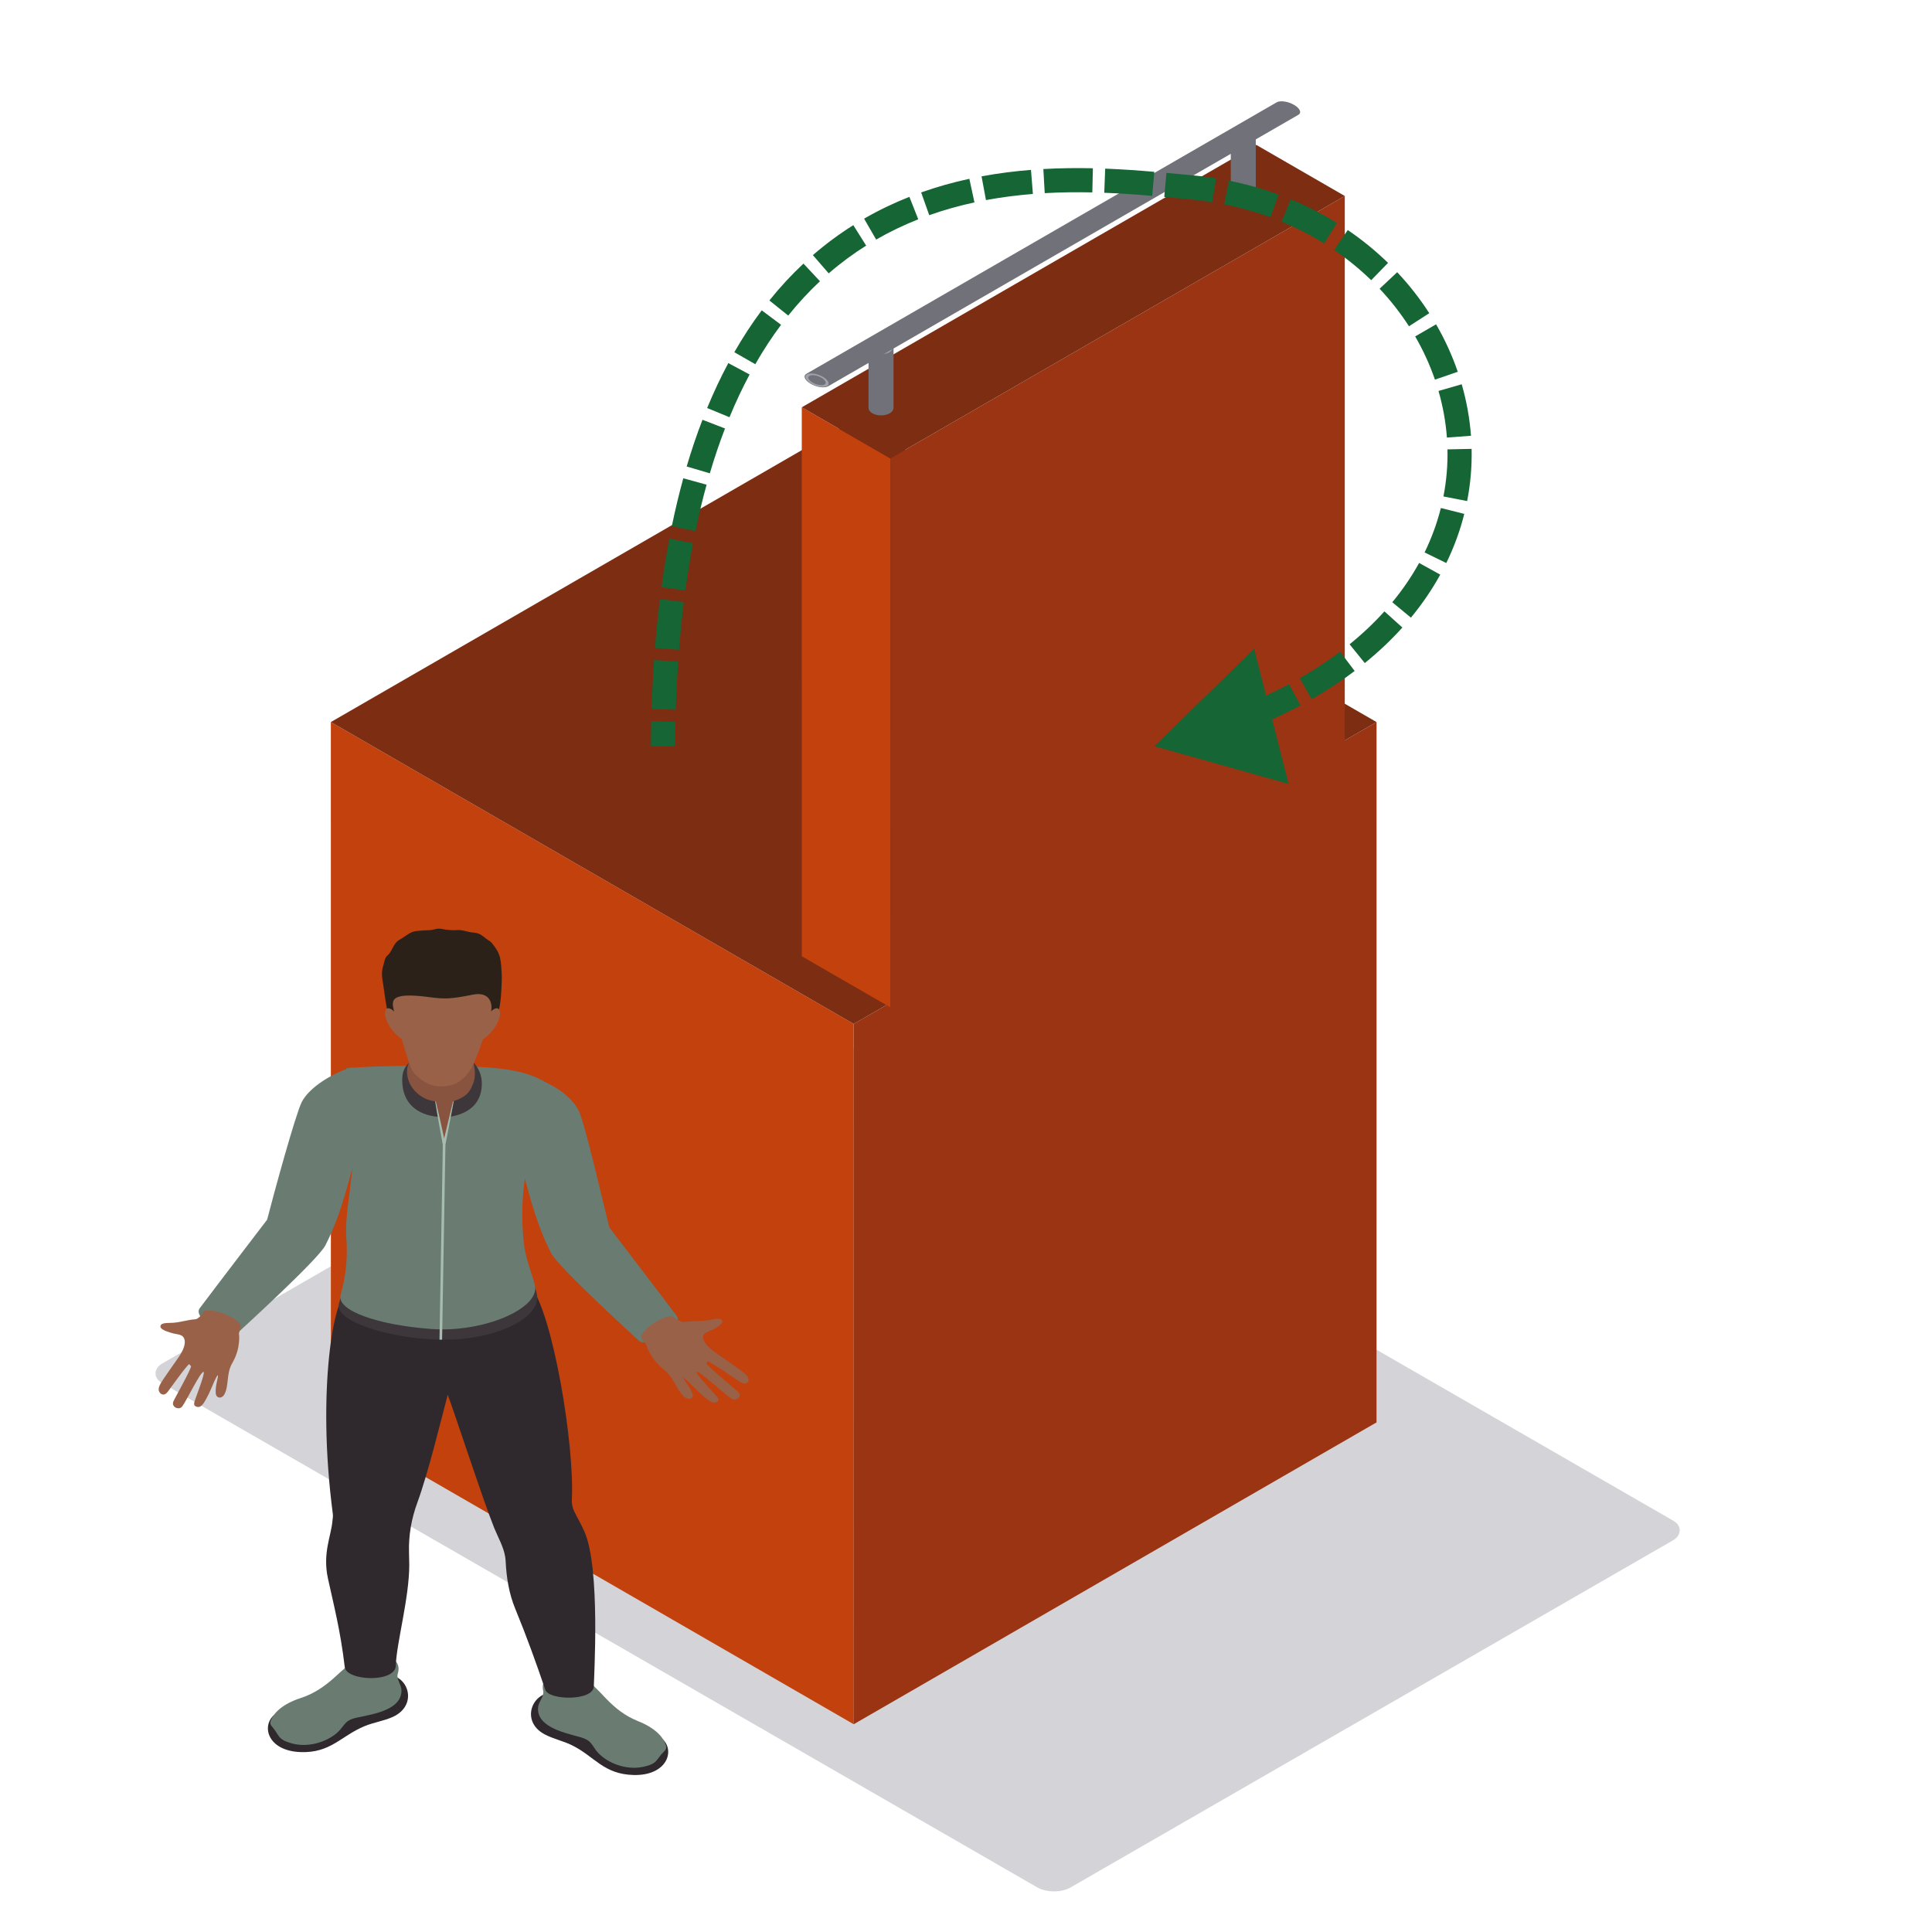 <svg width="800" height="800" viewBox="0 0 800 800" fill="none" xmlns="http://www.w3.org/2000/svg">
<rect width="434.563" height="304.194" rx="8" transform="matrix(0.866 0.499 -0.866 0.499 323.529 416.875)" fill="#D4D4D8"/>
<rect width="249.995" height="289.995" transform="matrix(0.866 0.5 3.18351e-05 1 137 298.985)" fill="#C2410C"/>
<rect width="249.995" height="289.995" transform="matrix(0.866 -0.5 -3.18351e-05 1 353.503 423.984)" fill="#9A3412"/>
<rect width="249.995" height="249.995" transform="matrix(0.866 -0.5 0.866 0.5 137 298.991)" fill="#7C2D12"/>
<path fill-rule="evenodd" clip-rule="evenodd" d="M225.442 718.11C228.991 720.02 233.195 720.876 236.831 722.667C246.257 727.32 249.858 734.676 262.365 734.991C275.921 735.336 279.618 725.24 274.461 720.216C273.516 719.297 233.325 701.236 230.083 700.892C220.436 699.865 215.214 712.615 225.442 718.11Z" fill="#2F292D"/>
<path fill-rule="evenodd" clip-rule="evenodd" d="M222.811 706.957C222.126 714.758 232.744 717.276 239.652 719.152C241.086 719.541 242.551 719.983 243.678 720.832C245.026 721.851 245.736 723.331 246.69 724.632C250.261 729.493 258.681 733.282 266.421 731.591C271.414 730.505 271.596 729.267 273.607 726.738C274.837 725.185 276.302 724.517 275.769 722.775C274.824 719.671 271.852 715.711 263.999 712.597C258.902 710.572 254.72 707.243 251.145 703.535C247.57 699.828 244.124 695.883 239.392 693.291C236.133 691.511 223.101 691.889 224.913 700.098C225.428 702.438 223.019 704.57 222.811 706.957Z" fill="#6A7C72"/>
<path fill-rule="evenodd" clip-rule="evenodd" d="M162.689 710.917C158.984 712.608 154.719 713.205 150.945 714.769C141.155 718.833 136.951 725.952 124.448 725.503C110.896 725.018 108.053 714.725 113.614 710.027C114.632 709.167 156.232 693.61 159.491 693.461C169.198 693.024 173.346 706.06 162.689 710.917Z" fill="#2F292D"/>
<path fill-rule="evenodd" clip-rule="evenodd" d="M166.243 699.957C166.269 707.777 155.469 709.642 148.422 711.091C146.957 711.392 145.462 711.74 144.266 712.523C142.84 713.453 142.008 714.888 140.946 716.126C136.981 720.757 128.262 724.02 120.686 721.866C115.793 720.476 115.715 719.23 113.926 716.583C112.825 714.959 111.421 714.202 112.097 712.497C113.297 709.464 116.595 705.693 124.686 703.064C129.939 701.359 134.385 698.292 138.264 694.811C142.138 691.333 145.904 687.607 150.84 685.312C154.238 683.732 167.209 684.908 164.717 692.987C164.006 695.289 166.23 697.562 166.243 699.957Z" fill="#6A7C72"/>
<path fill-rule="evenodd" clip-rule="evenodd" d="M242.018 634.246C240.523 630.861 239.041 628.451 237.767 625.822C237 624.235 236.701 622.518 236.788 620.802C237.927 598.003 228.926 544.404 219.856 532.718L143.335 536.162C138.607 536.366 130.975 574.841 137.822 626.945C137.948 627.906 137.735 628.873 137.653 629.837C137.142 635.966 133.501 643.122 135.798 653.626C138.247 664.816 140.99 675.312 142.758 690.314C143.439 696.098 163.903 696.932 163.903 689.579C164.167 680.429 169.471 661.716 169.471 647.935C169.471 647.056 169.432 645.076 169.363 642.781C169.159 635.814 170.356 628.881 172.8 622.237C177.311 609.945 182.702 587.703 185.394 577.54C187.816 583.78 200.28 621.947 204.631 632.67C206.248 636.648 208.523 640.49 209.186 644.664C209.294 645.339 209.359 646.014 209.39 646.689C209.728 653.263 210.746 659.81 213.299 666.013C218.044 677.563 222.114 688.823 225.793 699.705C227.305 704.18 245.897 704.414 245.897 698.178C245.897 694.793 248.718 649.41 242.018 634.246Z" fill="#2F292D"/>
<path fill-rule="evenodd" clip-rule="evenodd" d="M143.334 527.794C142.164 533.934 140.76 538.101 140.292 540.011C138.671 546.666 159.469 554.182 182.069 554.701C204.735 555.22 223.725 545.973 222.395 536.303C222.174 534.679 221.03 531.479 219.907 527.794H143.334Z" fill="#3D373B"/>
<path fill-rule="evenodd" clip-rule="evenodd" d="M143.395 442.339C151.308 473.017 142.268 497.469 143.395 512.351C144.357 525.072 141.744 533.385 141.024 536.292C139.43 542.703 156.362 548.639 178.459 550.296C200.033 551.913 222.898 542.031 221.589 532.718C221.186 529.833 217.71 521.858 216.965 515.117C213.849 486.894 222.148 469.086 226.139 448.379C215.994 441.586 198.975 441.675 182.589 441.397C157.124 440.963 143.395 442.339 143.395 442.339Z" fill="#6A7C72"/>
<path fill-rule="evenodd" clip-rule="evenodd" d="M280.246 544.938C272.658 534.838 252.32 508.258 252.32 508.258C249.68 497.954 242.166 464.874 239.578 459.798C236.991 454.726 230.894 449.75 221.572 446.317C217.884 444.956 211.296 448.671 209.48 451.738L213.992 475.701C218.139 490.387 221.112 505.047 228.198 518.888C231.249 524.835 263.336 553.981 264.506 555.127C267.869 558.434 283.449 549.202 280.246 544.938Z" fill="#6A7C72"/>
<path fill-rule="evenodd" clip-rule="evenodd" d="M82.682 541.732C90.27 531.632 110.609 505.052 110.609 505.052C113.248 494.748 122.367 461.397 124.954 456.321C127.541 451.249 134.95 445.773 144.272 442.339C147.96 440.979 151.632 445.465 153.448 448.531L148.936 472.494C144.789 487.18 141.816 501.841 134.73 515.682C131.679 521.629 99.592 550.775 98.422 551.921C95.059 555.228 79.479 545.996 82.682 541.732Z" fill="#6A7C72"/>
<path fill-rule="evenodd" clip-rule="evenodd" d="M309.898 570.625C309.599 569.776 308.823 569.116 308.095 568.482C306.578 567.162 298.63 561.767 296.381 560.158C294.131 558.553 290.872 555.861 291.15 553.366C291.319 551.835 293.607 551.334 294.764 550.748C298.998 548.601 299.848 547.322 298.621 546.384C297.577 545.587 294.474 546.507 293.096 546.699C289.542 547.196 286.751 546.87 283.353 547.389C282.309 547.548 280.376 546.481 279.05 545.505C276.593 543.062 263.011 551.519 266.044 554.771L267.548 556.677C267.548 556.677 268.827 562.305 275.189 567.403C279.241 570.651 280.129 575.827 283.479 578.5C285.221 579.887 287.375 579.194 286.768 577.217C285.902 574.385 282.894 571.148 282.985 570.573C283.505 570.421 287.531 574.648 287.891 575.004C289.126 576.216 290.383 577.418 291.735 578.534C293.364 579.88 295.518 581.737 297.169 580.299C297.815 579.735 297.486 579.242 297.061 578.593C296.415 577.607 287.891 568.749 288.367 567.996C289.607 567.563 299.83 577.121 302.795 579.105C304.701 580.38 307.518 578.397 305.715 576.465C304.862 575.549 292.853 565.657 292.68 564.682C292.619 564.33 292.749 563.896 293.143 563.781C293.763 563.603 305.663 571.715 306.184 572.064C306.955 572.575 307.904 573.117 308.836 572.857C309.824 572.579 310.201 571.478 309.898 570.625Z" fill="#986148"/>
<path fill-rule="evenodd" clip-rule="evenodd" d="M65.701 575.441C65.646 574.52 66.098 573.691 66.517 572.893C67.39 571.231 72.559 564.064 73.989 561.959C75.421 559.852 77.353 556.433 76.138 553.991C75.393 552.491 73.112 552.493 71.833 552.162C67.142 550.94 65.872 549.841 66.63 548.63C67.273 547.601 70.461 547.842 71.793 547.728C75.224 547.443 77.642 546.501 80.939 546.27C81.955 546.201 83.309 544.704 84.139 543.437C85.436 540.441 101.086 545.934 99.577 549.866L98.937 552.106C98.937 552.106 99.944 558.039 96.111 564.555C93.667 568.706 94.855 574.096 92.833 577.515C91.78 579.294 89.546 579.07 89.337 576.953C89.035 573.921 90.531 570.008 90.225 569.45C89.691 569.418 87.65 574.545 87.456 574.981C86.802 576.47 86.121 577.952 85.317 579.371C84.348 581.078 83.103 583.42 81.039 582.336C80.234 581.916 80.35 581.349 80.485 580.601C80.691 579.472 85.045 568.702 84.32 568.056C83.021 567.891 77.386 579.735 75.449 582.382C74.206 584.082 70.872 582.713 71.768 580.373C72.192 579.269 79.325 566.696 79.108 565.679L78.341 564.879C77.703 564.838 69.982 575.601 69.642 576.064C69.135 576.745 68.479 577.501 67.533 577.444C66.523 577.381 65.756 576.362 65.701 575.441Z" fill="#986148"/>
<path fill-rule="evenodd" clip-rule="evenodd" d="M169.701 439.347L169.575 439.836C167.183 442.046 166.546 444.437 166.546 447.222C166.546 456.632 172.5 461.711 181.549 462.457L186.446 462.427C195.929 460.747 199.517 455.36 199.517 448.723C199.517 445.627 198.503 442.298 195.617 439.532C195.435 439.358 179.005 439.654 169.701 439.347Z" fill="#3D373B"/>
<path fill-rule="evenodd" clip-rule="evenodd" d="M187.56 456.068L183.903 474.003L180.379 456.068C176.813 455.653 173.9 454.089 171.656 451.582C169.06 448.679 167.894 444.845 168.886 441.293C169.06 440.689 169.276 440.092 169.549 439.51C171.045 436.295 167.443 432.324 169.008 425.406C170.217 420.052 177.771 417.694 182.776 421.068C190.949 426.581 194.984 430.956 194.919 435.613C194.91 436.132 195.132 437.374 195.743 439.213C196.67 441.987 196.952 444.945 196.25 447.767C194.806 451.782 193.623 454.051 187.56 456.068Z" fill="#88543F"/>
<path fill-rule="evenodd" clip-rule="evenodd" d="M187.56 456.068L183.915 471.418C182.836 466.239 181.697 461.226 180.47 456.065L180.188 456.042C181.112 462.093 182.303 468.003 183.361 474.036L181.983 554.727L183.062 554.741L184.444 474.043L187.881 456.05L187.56 456.068Z" fill="#A6BCAF"/>
<path fill-rule="evenodd" clip-rule="evenodd" d="M160.886 420.456C162.303 424.623 164.986 429.558 169.242 431.82C173.952 434.319 178.75 434.427 184.262 434.46C188.067 434.486 190.837 431.312 194.451 430.274C196.111 429.799 202.057 428.268 204.575 423.693C206.924 419.421 207.396 414.097 207.63 409.448C207.734 407.312 207.864 404.987 207.717 402.692C207.587 400.653 207.517 398.603 207.054 396.589C206.538 394.346 205.233 392.377 203.704 390.542C203.262 390.012 202.733 389.619 202.113 389.252C200.913 388.54 200.063 387.52 198.728 386.86C197.875 386.438 196.9 386.226 195.929 386.152C193.628 385.978 191.586 384.932 189.168 385.133C187.578 385.262 185.866 385.11 184.267 384.888C183.404 384.769 182.659 384.532 181.762 384.532C180.574 384.528 179.526 384.988 178.39 385.11C177.099 385.251 175.781 385.188 174.481 385.344C173.328 385.481 172.154 385.455 171.036 385.822C169.086 386.464 167.629 387.899 165.896 388.848C165.021 389.326 164.305 389.841 163.733 390.613C162.698 392.007 162.143 393.69 161.046 395.04C160.652 395.525 160.119 395.848 159.794 396.408C159.153 397.502 159.057 398.77 158.676 399.937C157.848 402.448 158.195 404.776 158.624 407.323C158.966 409.359 159.976 417.783 160.886 420.456Z" fill="#2B2119"/>
<path fill-rule="evenodd" clip-rule="evenodd" d="M195.799 411.858C186.403 413.771 183.85 413.689 177.883 412.9C160.496 410.593 162.065 414.512 163.443 419.711C166.277 430.411 168.912 439.087 170.212 442.25C171.213 444.697 173.671 446.68 176.136 448.149C179.833 450.347 185.099 450.418 189.051 448.468C191.842 447.092 194.537 443.718 195.426 441.923C197.441 437.845 200.306 430.411 203.144 419.711L203.27 419.206C204.254 415.065 202.412 410.512 195.799 411.858Z" fill="#986148"/>
<path fill-rule="evenodd" clip-rule="evenodd" d="M200.206 424.037L197.315 431.864C203.677 429.136 207.469 422.365 207.036 419.084C206.494 414.991 201.233 419.607 200.206 424.037Z" fill="#986148"/>
<path fill-rule="evenodd" clip-rule="evenodd" d="M166.295 424.037L169.181 431.864C162.819 429.136 159.027 422.365 159.465 419.084C160.002 414.991 165.268 419.607 166.295 424.037Z" fill="#986148"/>
<rect width="42.32" height="227.32" transform="matrix(0.866 0.5 3.18351e-05 1 332 168.652)" fill="#C2410C"/>
<rect width="217.32" height="227.32" transform="matrix(0.866 -0.5 -3.18351e-05 1 368.65 189.813)" fill="#9A3412"/>
<rect width="217.32" height="42.32" transform="matrix(0.866 -0.5 0.866 0.5 332 168.654)" fill="#7C2D12"/>
<path fill-rule="evenodd" clip-rule="evenodd" d="M359.638 168.898C359.638 169.694 360.143 170.489 361.155 171.096C363.177 172.309 366.456 172.309 368.479 171.096C369.49 170.489 369.995 169.694 369.995 168.898V144.04C369.995 143.245 369.49 142.45 368.479 141.843C366.456 140.629 363.177 140.629 361.155 141.843C360.143 142.45 359.638 143.245 359.638 144.04V168.898Z" fill="#71717A"/>
<circle r="3.436" transform="matrix(0.866 -0.5 0.866 0.5 364.817 143.935)" stroke="#A1A1AA"/>
<path fill-rule="evenodd" clip-rule="evenodd" d="M509.638 80.898C509.638 81.694 510.143 82.489 511.155 83.096C513.177 84.309 516.456 84.309 518.479 83.096C519.49 82.489 519.995 81.694 519.995 80.898V56.04C519.995 55.245 519.49 54.45 518.479 53.843C516.456 52.63 513.177 52.63 511.155 53.843C510.143 54.45 509.638 55.245 509.638 56.04V80.898Z" fill="#71717A"/>
<circle r="3.436" transform="matrix(0.866 -0.5 0.866 0.5 514.817 55.935)" stroke="#A1A1AA"/>
<path fill-rule="evenodd" clip-rule="evenodd" d="M537.609 47.551C538.297 47.154 538.548 46.503 538.198 45.694C537.497 44.077 534.658 42.437 531.856 42.033C530.455 41.831 529.328 41.975 528.64 42.373L333.918 154.779C333.229 155.176 332.979 155.827 333.329 156.635C334.029 158.253 336.869 159.893 339.671 160.297C341.072 160.499 342.198 160.355 342.887 159.957L537.609 47.551Z" fill="#71717A"/>
<circle r="3.436" transform="matrix(-1.183 -0.183 -0.317 -0.683 338.311 157.42)" stroke="#A1A1AA"/>
<path d="M492.5 77.5L492.056 82.48L492.5 77.5ZM478 309L533.585 324.611L519.312 268.668L478 309ZM279.5 309.038C279.526 305.599 279.58 302.21 279.661 298.871L269.664 298.63C269.582 302.025 269.527 305.468 269.5 308.961L279.5 309.038ZM279.802 293.901C280.025 287.054 280.363 280.422 280.809 274L270.833 273.307C270.378 279.856 270.034 286.61 269.807 293.575L279.802 293.901ZM281.175 269.087C281.719 262.249 282.389 255.656 283.178 249.298L273.254 248.067C272.447 254.576 271.762 261.316 271.207 268.294L281.175 269.087ZM283.803 244.488C284.727 237.693 285.79 231.175 286.982 224.923L277.159 223.05C275.932 229.484 274.841 236.177 273.894 243.141L283.803 244.488ZM287.969 219.947C289.358 213.217 290.9 206.807 292.583 200.703L282.942 198.045C281.199 204.37 279.606 210.992 278.176 217.927L287.969 219.947ZM293.928 195.988C295.861 189.439 297.961 183.256 300.211 177.419L290.88 173.823C288.529 179.923 286.343 186.361 284.337 193.157L293.928 195.988ZM302.066 172.764C304.669 166.449 307.452 160.558 310.393 155.065L301.578 150.345C298.472 156.146 295.546 162.341 292.82 168.954L302.066 172.764ZM312.75 150.806C316.129 144.897 319.697 139.473 323.424 134.494L315.418 128.502C311.438 133.819 307.645 139.588 304.069 145.842L312.75 150.806ZM326.387 130.669C330.595 125.421 334.99 120.7 339.53 116.454L332.699 109.15C327.808 113.725 323.089 118.797 318.585 124.413L326.387 130.669ZM343.146 113.197C348.168 108.845 353.355 105.033 358.659 101.698L353.336 93.232C347.611 96.832 342.012 100.947 336.596 105.641L343.146 113.197ZM362.798 99.204C368.505 95.912 374.336 93.138 380.231 90.81L376.558 81.509C370.233 84.007 363.957 86.99 357.801 90.542L362.798 99.204ZM384.78 89.105C390.988 86.9 397.251 85.163 403.501 83.812L401.388 74.038C394.757 75.471 388.079 77.321 381.433 79.681L384.78 89.105ZM408.269 82.854C414.811 81.637 421.315 80.822 427.699 80.312L426.903 70.344C420.215 70.878 413.363 71.735 406.44 73.022L408.269 82.854ZM432.598 79.978C439.372 79.593 445.977 79.531 452.313 79.67L452.532 69.672C445.98 69.528 439.109 69.592 432.03 69.994L432.598 79.978ZM457.252 79.819C464.315 80.09 470.98 80.581 477.109 81.11L477.969 71.147C471.753 70.61 464.915 70.105 457.634 69.827L457.252 79.819ZM482.087 81.556C485.613 81.881 488.989 82.207 492.056 82.48L492.944 72.52C489.886 72.247 486.602 71.929 483.005 71.598L482.087 81.556ZM492.056 82.48C495.426 82.781 498.734 83.197 501.978 83.723L503.578 73.852C500.097 73.287 496.551 72.841 492.944 72.52L492.056 82.48ZM506.896 84.613C513.57 85.95 519.954 87.758 526.024 89.984L529.466 80.595C522.912 78.192 516.033 76.245 508.86 74.808L506.896 84.613ZM530.669 91.793C536.919 94.372 542.812 97.404 548.318 100.825L553.595 92.331C547.622 88.62 541.24 85.337 534.484 82.549L530.669 91.793ZM552.454 103.517C558.007 107.301 563.129 111.493 567.786 116.023L574.758 108.855C569.685 103.92 564.114 99.361 558.084 95.253L552.454 103.517ZM571.264 119.56C575.838 124.425 579.904 129.631 583.425 135.099L591.833 129.686C587.98 123.701 583.537 118.014 578.549 112.71L571.264 119.56ZM585.994 139.304C589.319 145.044 592.059 151.037 594.176 157.198L603.633 153.949C601.302 147.164 598.291 140.581 594.647 134.292L585.994 139.304ZM595.656 161.887C597.476 168.197 598.649 174.658 599.134 181.184L609.107 180.442C608.569 173.214 607.272 166.074 605.265 159.115L595.656 161.887ZM599.368 186.077C599.506 192.554 598.963 199.079 597.697 205.568L607.512 207.483C608.917 200.283 609.519 193.045 609.366 185.864L599.368 186.077ZM596.63 210.353C595.073 216.551 592.841 222.707 589.892 228.748L598.878 233.135C602.131 226.472 604.602 219.663 606.328 212.79L596.63 210.353ZM587.625 233.112C584.565 238.662 580.876 244.104 576.52 249.38L584.232 255.747C588.973 250.003 593.015 244.047 596.382 237.941L587.625 233.112ZM573.264 253.154C569.022 257.862 564.222 262.423 558.836 266.792L565.135 274.559C570.91 269.875 576.09 264.957 580.694 259.847L573.264 253.154ZM554.914 269.859C549.822 273.701 544.251 277.377 538.179 280.854L543.148 289.532C549.569 285.855 555.494 281.948 560.936 277.842L554.914 269.859ZM533.766 283.297C528.114 286.324 522.057 289.184 515.581 291.85L519.389 301.097C526.162 298.308 532.524 295.306 538.487 292.113L533.766 283.297ZM510.829 293.743C504.78 296.073 498.385 298.24 491.633 300.224L494.453 309.818C501.454 307.76 508.109 305.507 514.424 303.075L510.829 293.743Z" fill="#166534"/>
</svg>
